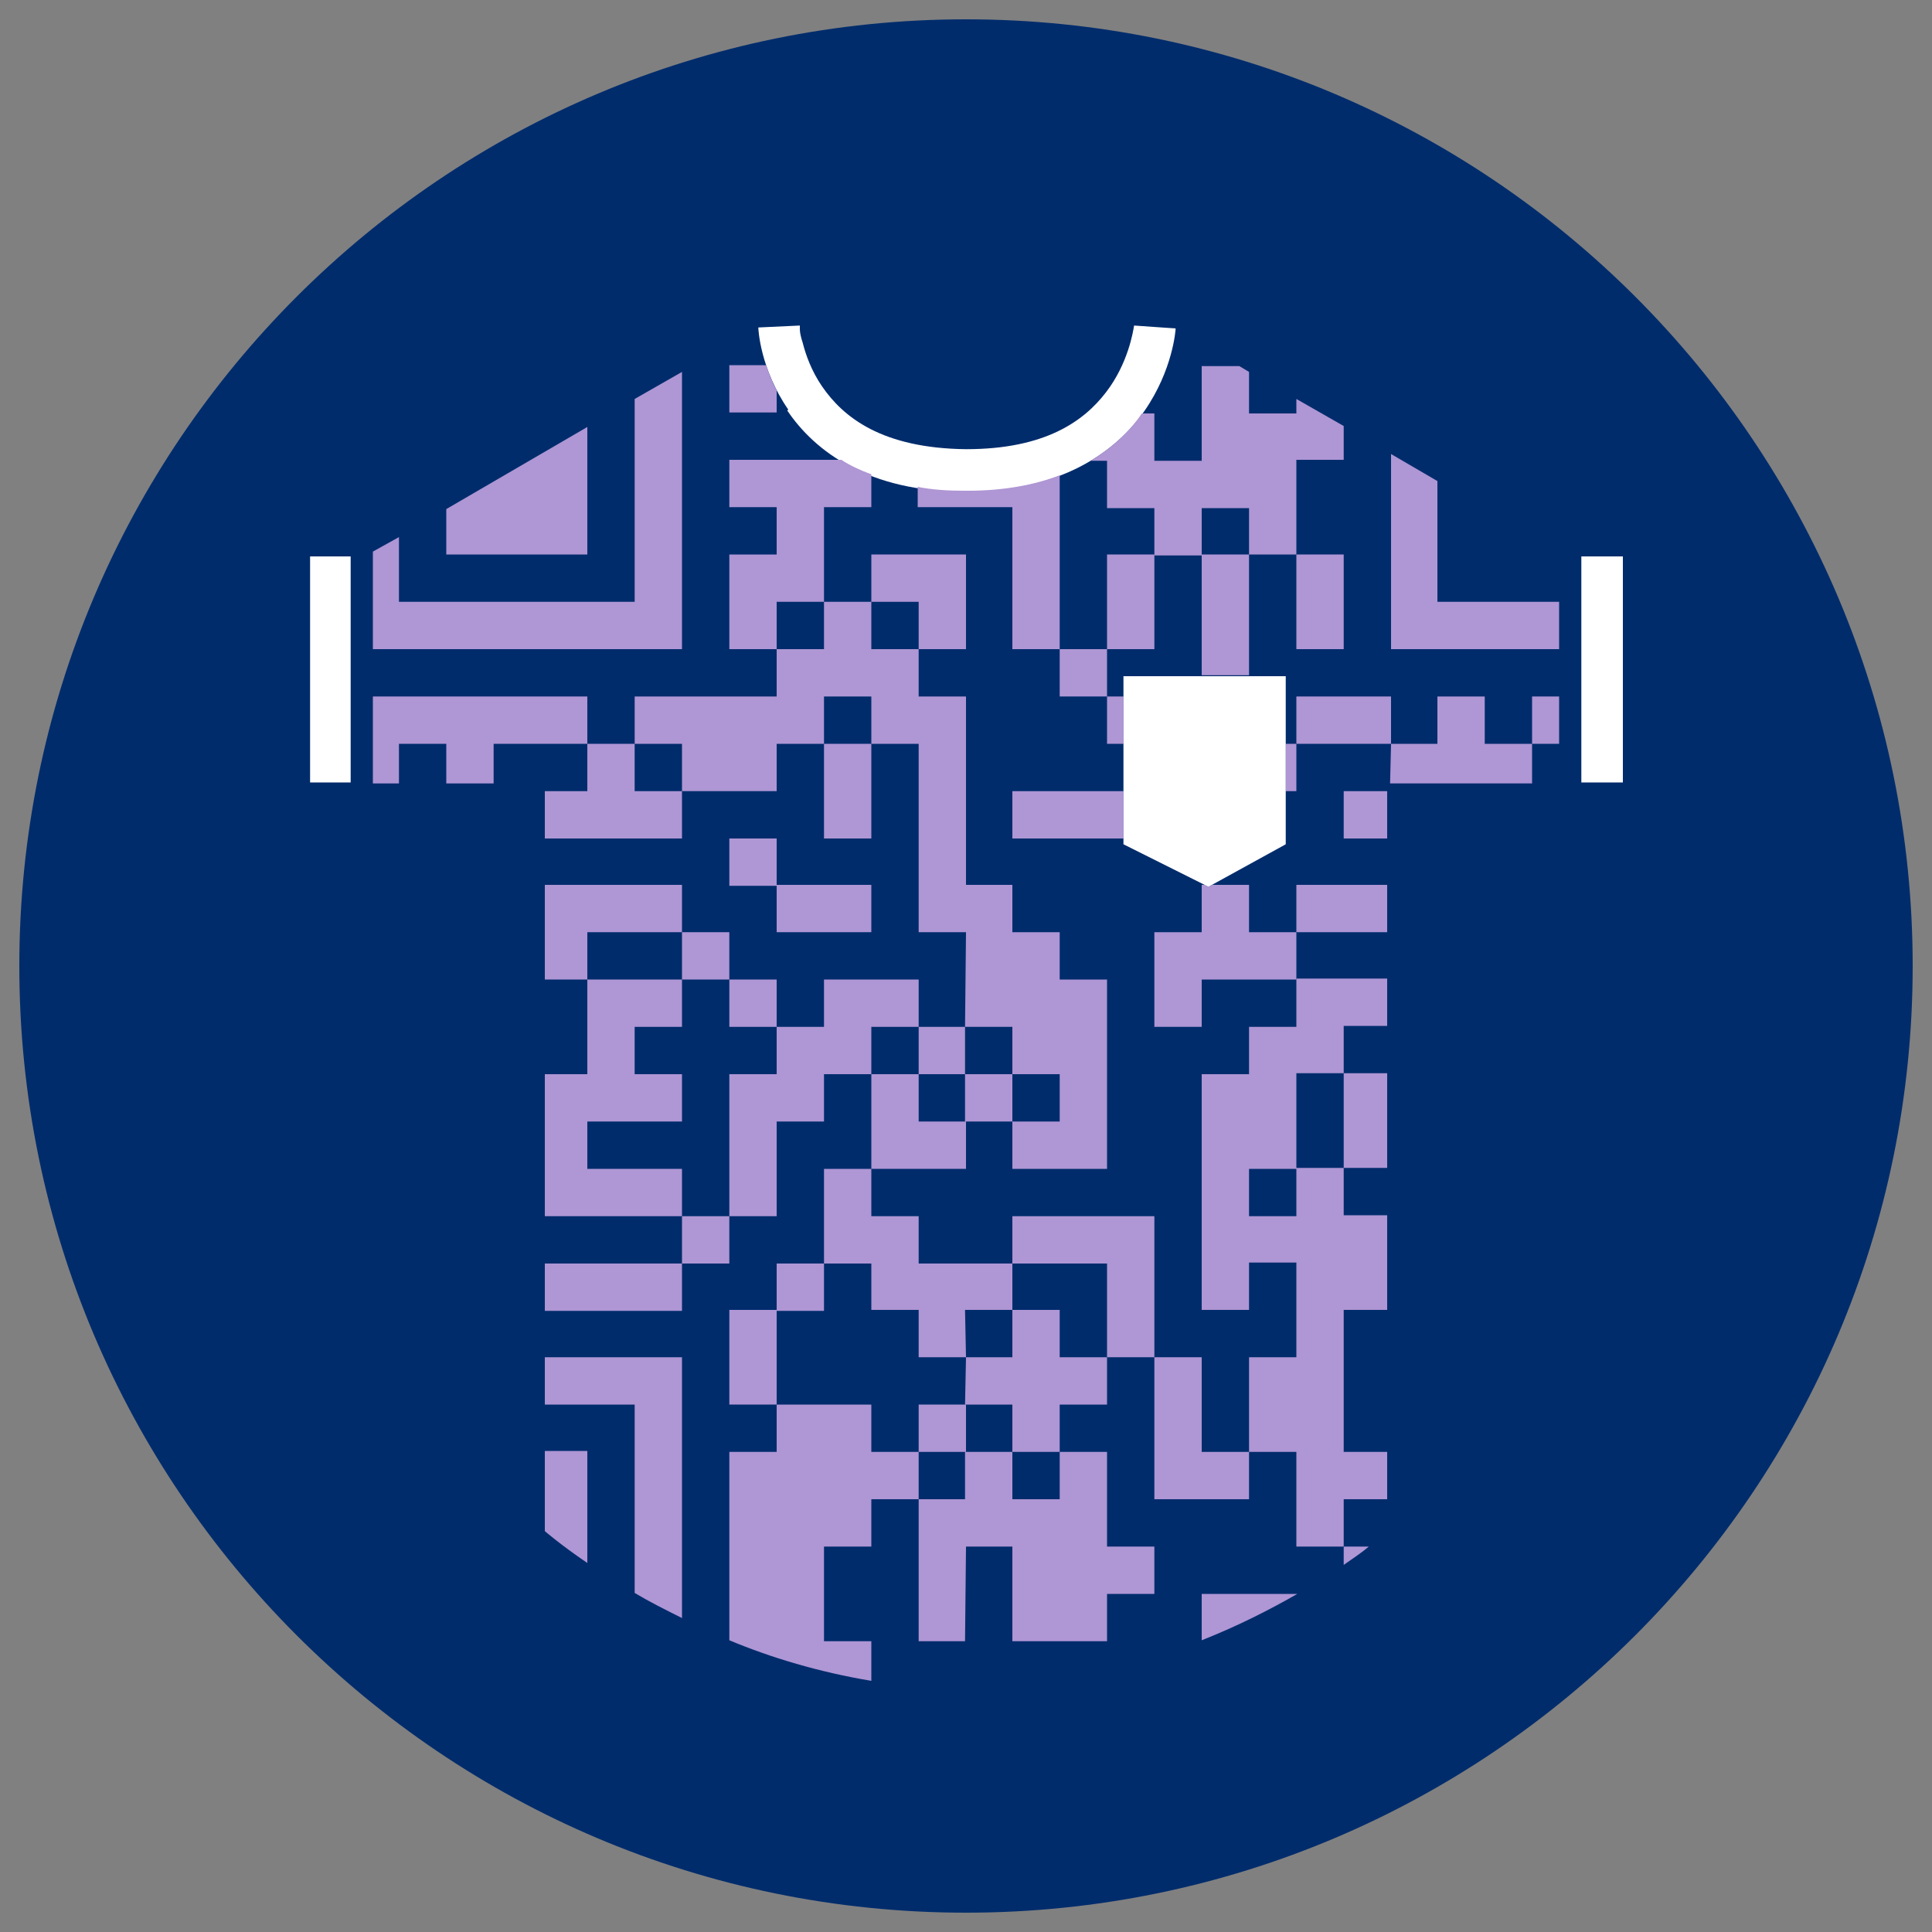 <?xml version="1.0" encoding="UTF-8"?>
<svg id="Layer_1" xmlns="http://www.w3.org/2000/svg" version="1.1" viewBox="0 0 200 200">
  <rect x="0" y="0" width="200" height="200" fill="#808080" stroke="none"/>
  <!-- Generator: Adobe Illustrator 29.1.0, SVG Export Plug-In . SVG Version: 2.1.0 Build 142)  -->
  <defs>
    <style>
      .st0 {
        fill-rule: evenodd;
      }

      .st0, .st1 {
        fill: #fff;
      }

      .st2 {
        fill: #af96d4;
      }

      .st3 {
        fill: #002c6c;
      }
    </style>
  </defs>
  <path class="st3" d="M198,100c0,54.1-43.9,98-98,98-54.1,0-98-43.9-98-98S45.9,2,100,2c54.1,0,98,43.9,98,98Z"/>
  <path class="st1" d="M81.6,42.4c-2.9-4.2-3.1-8.3-3.1-8.5h0l4.3-.2s0,0,0,0h0c0,0,0,.2,0,.4h0c0,.3.1.8.3,1.4h0c.3,1.2.9,2.9,2,4.5h0c2.2,3.2,6.2,6.4,14.9,6.5h0c8.2,0,12.2-2.9,14.5-5.9h0c2.3-3,2.8-6.3,2.9-6.9h0c0,0,0,0,0,0l4.3.3c0,.2-.3,4.3-3.2,8.5h0c-2.9,4.2-8.6,8.4-18.5,8.4h-.2c-9.8,0-15.4-4.1-18.3-8.4h0Z"/>
  <g>
    <polygon class="st2" points="70.6 38.5 65.7 41.3 65.7 62.3 41.3 62.3 41.3 55.6 38.6 57.1 38.6 67.2 70.6 67.2 70.6 38.5"/>
    <path class="st2" d="M80.4,40.4c-.5-.9-.8-1.8-1.1-2.6h-3.8v4.9h4.9v-2.3Z"/>
    <rect class="st2" x="109.7" y="67.2" width="4.9" height="4.9"/>
    <rect class="st2" x="133.1" y="77" width="1.1" height="4.9"/>
    <rect class="st2" x="139.1" y="81.9" width="4.5" height="4.9"/>
    <rect class="st2" x="158.6" y="72.1" width="2.8" height="4.9"/>
    <rect class="st2" x="99.9" y="111.2" width="4.9" height="4.9"/>
    <polygon class="st2" points="99.9 111.2 99.9 106.3 99.9 106.3 95.1 106.3 95.1 111.2 99.9 111.2"/>
    <rect class="st2" x="75.5" y="101.4" width="4.9" height="4.9"/>
    <rect class="st2" x="70.6" y="96.5" width="4.9" height="4.9"/>
    <rect class="st2" x="56.4" y="130.8" width="14.2" height="4.9"/>
    <rect class="st2" x="70.6" y="125.9" width="4.9" height="4.9"/>
    <rect class="st2" x="80.4" y="130.8" width="4.9" height="4.9"/>
    <rect class="st2" x="95.1" y="145.4" width="4.9" height="4.9"/>
    <rect class="st2" x="75.5" y="135.6" width="4.9" height="9.8"/>
    <rect class="st2" x="75.5" y="86.8" width="4.9" height="4.9"/>
    <rect class="st2" x="80.4" y="91.6" width="9.8" height="4.9"/>
    <rect class="st2" x="134.2" y="72.1" width="9.8" height="4.9"/>
    <rect class="st2" x="134.2" y="91.6" width="9.4" height="4.9"/>
    <rect class="st2" x="114.6" y="72.1" width="1.7" height="4.9"/>
    <rect class="st2" x="114.6" y="57.4" width="4.9" height="9.8"/>
    <rect class="st2" x="134.2" y="57.4" width="4.9" height="9.8"/>
    <rect class="st2" x="85.3" y="77" width="4.9" height="9.8"/>
    <rect class="st2" x="124.4" y="57.4" width="4.9" height="12.5"/>
    <path class="st2" d="M80.4,62.3h4.9v-9.8h4.9v-3.4c-1.1-.4-2.2-.9-3.1-1.5h-11.6v4.9h4.9v4.9h-4.9v9.8h4.9v-4.9h0Z"/>
    <polygon class="st2" points="60.8 44.2 46.2 52.7 46.2 57.4 60.8 57.4 60.8 44.2"/>
    <polygon class="st2" points="148.8 62.3 148.8 49.8 144 47 144 67.2 161.4 67.2 161.4 62.3 148.8 62.3"/>
    <path class="st2" d="M56.4,145.4h9.3v19.5c1.5.9,3.1,1.7,4.9,2.6v-27h-14.2v4.9Z"/>
    <path class="st2" d="M56.4,158.5s1.6,1.4,4.4,3.3v-11.6h-4.4v8.2Z"/>
    <path class="st2" d="M104.8,67.2h4.9v-18c-2.6,1-5.8,1.6-9.5,1.6h-.4c-1.7,0-3.3-.1-4.8-.4v2.1h9.8v14.7Z"/>
    <path class="st2" d="M129.3,52.5v4.9h4.9v-9.8h4.9v-3.5l-4.9-2.8v1.5h-4.9v-4.3l-1-.6h-3.9v9.8h-4.9s0-4.9,0-4.9h-1.3c-1.2,1.8-3,3.5-5.3,4.9h1.7v4.9h4.9v4.9h4.9v-4.9h4.9Z"/>
    <polygon class="st2" points="65.7 77 60.8 77 60.8 81.9 56.4 81.9 56.4 86.8 70.6 86.8 70.6 81.9 65.7 81.9 65.7 77"/>
    <polygon class="st2" points="38.6 72.1 38.6 81.1 41.3 81.1 41.3 77 46.2 77 46.2 81.1 51.1 81.1 51.1 77 60.8 77 60.8 72.1 38.6 72.1"/>
    <polygon class="st2" points="70.6 96.5 70.6 91.6 56.4 91.6 56.4 101.4 60.8 101.4 60.8 96.5 70.6 96.5"/>
    <polygon class="st2" points="60.8 121 60.8 116.1 70.6 116.1 70.6 111.2 65.7 111.2 65.7 106.3 70.6 106.3 70.6 101.4 60.8 101.4 60.8 111.2 56.4 111.2 56.4 125.9 70.6 125.9 70.6 121 60.8 121"/>
    <polygon class="st2" points="104.8 111.2 109.7 111.2 109.7 116.1 104.8 116.1 104.8 121 114.6 121 114.6 101.4 109.7 101.4 109.7 96.5 104.8 96.5 104.8 91.6 100 91.6 100 72.1 95.1 72.1 95.1 67.2 90.2 67.2 90.2 62.3 85.3 62.3 85.3 67.2 80.4 67.2 80.4 72.1 65.7 72.1 65.7 77 70.6 77 70.6 81.9 80.4 81.9 80.4 77 85.3 77 85.3 72.1 90.2 72.1 90.2 77 95.1 77 95.1 96.5 100 96.5 99.9 106.3 104.8 106.3 104.8 111.2"/>
    <polygon class="st2" points="95.1 67.2 100 67.2 100 57.4 90.2 57.4 90.2 62.3 95.1 62.3 95.1 67.2"/>
    <polygon class="st2" points="95.1 106.3 95.1 101.4 85.3 101.4 85.3 106.3 80.4 106.3 80.4 111.2 75.5 111.2 75.5 125.9 80.4 125.9 80.4 116.1 85.3 116.1 85.3 111.2 90.2 111.2 90.2 106.3 95.1 106.3"/>
    <polygon class="st2" points="100 116.1 95.1 116.1 95.1 111.2 90.2 111.2 90.2 121 100 121 100 116.1"/>
    <polygon class="st2" points="104.8 135.6 104.8 130.8 95.1 130.8 95.1 125.9 90.2 125.9 90.2 121 85.3 121 85.3 130.8 90.2 130.8 90.2 135.6 95.1 135.6 95.1 140.5 100 140.5 99.9 135.6 104.8 135.6"/>
    <polygon class="st2" points="104.8 125.9 104.8 130.8 114.6 130.8 114.6 140.5 119.5 140.5 119.5 125.9 104.8 125.9"/>
    <polygon class="st2" points="109.7 135.6 104.8 135.6 104.8 140.5 100 140.5 99.9 145.4 104.8 145.4 104.8 150.3 109.7 150.3 109.7 145.4 114.6 145.4 114.6 140.5 109.7 140.5 109.7 135.6"/>
    <polygon class="st2" points="104.8 155.2 104.8 150.3 99.9 150.3 99.9 155.2 95.1 155.2 95.1 169.9 99.9 169.9 100 160.1 104.8 160.1 104.8 169.9 114.6 169.9 114.6 165 119.5 165 119.5 160.1 114.6 160.1 114.6 150.3 109.7 150.3 109.7 155.2 104.8 155.2"/>
    <rect class="st2" x="104.8" y="81.9" width="11.5" height="4.9"/>
    <polygon class="st2" points="129.3 96.5 129.3 91.6 125.5 91.6 125.1 91.8 124.7 91.6 124.4 91.6 124.4 96.5 119.5 96.5 119.5 106.3 124.4 106.3 124.4 101.4 134.2 101.4 134.2 96.5 129.3 96.5"/>
    <polygon class="st2" points="153.7 72.1 148.8 72.1 148.8 77 144 77 143.9 81.1 158.6 81.1 158.6 77 153.7 77 153.7 72.1"/>
    <path class="st2" d="M134.2,106.3h-4.9s0,4.9,0,4.9h-4.9v24.4h4.9v-4.9h4.9v9.8h-4.9v9.8h4.9s0,9.8,0,9.8h4.9s0-4.9,0-4.9h4.5s0-4.9,0-4.9h-4.5v-14.7h4.5v-9.8h-4.5v-4.9h4.5v-9.8h-4.5s0,9.8,0,9.8h-4.9v-9.8h4.9v-4.9h4.5s0-4.9,0-4.9h-9.4v4.9ZM134.2,125.9h-4.9v-4.9h4.9v4.9Z"/>
    <path class="st2" d="M124.4,169.8c3.8-1.5,7.1-3.2,9.9-4.8h-9.9v4.8Z"/>
    <path class="st2" d="M141.7,160.1h-2.6s0,1.9,0,1.9c1-.7,1.9-1.3,2.6-1.9Z"/>
    <path class="st2" d="M90.2,150.3v-4.9h-9.8v4.9s-4.9,0-4.9,0v19.5c4.3,1.8,9.3,3.3,14.7,4.2v-4.1h-4.9v-9.8s4.9,0,4.9,0v-4.9h4.9v-4.9h-4.9Z"/>
    <polygon class="st2" points="124.4 140.5 119.5 140.5 119.5 155.2 129.3 155.2 129.3 150.3 124.4 150.3 124.4 140.5"/>
  </g>
  <polygon class="st0" points="116.3 70 133.1 70 133.1 87.4 125.1 91.8 116.3 87.4 116.3 70"/>
  <polygon class="st1" points="32.1 81 32.1 57.6 36.3 57.6 36.3 81 32.1 81 32.1 81"/>
  <polygon class="st1" points="163.7 81 163.7 57.6 168 57.6 168 81 163.7 81 163.7 81"/>
</svg>